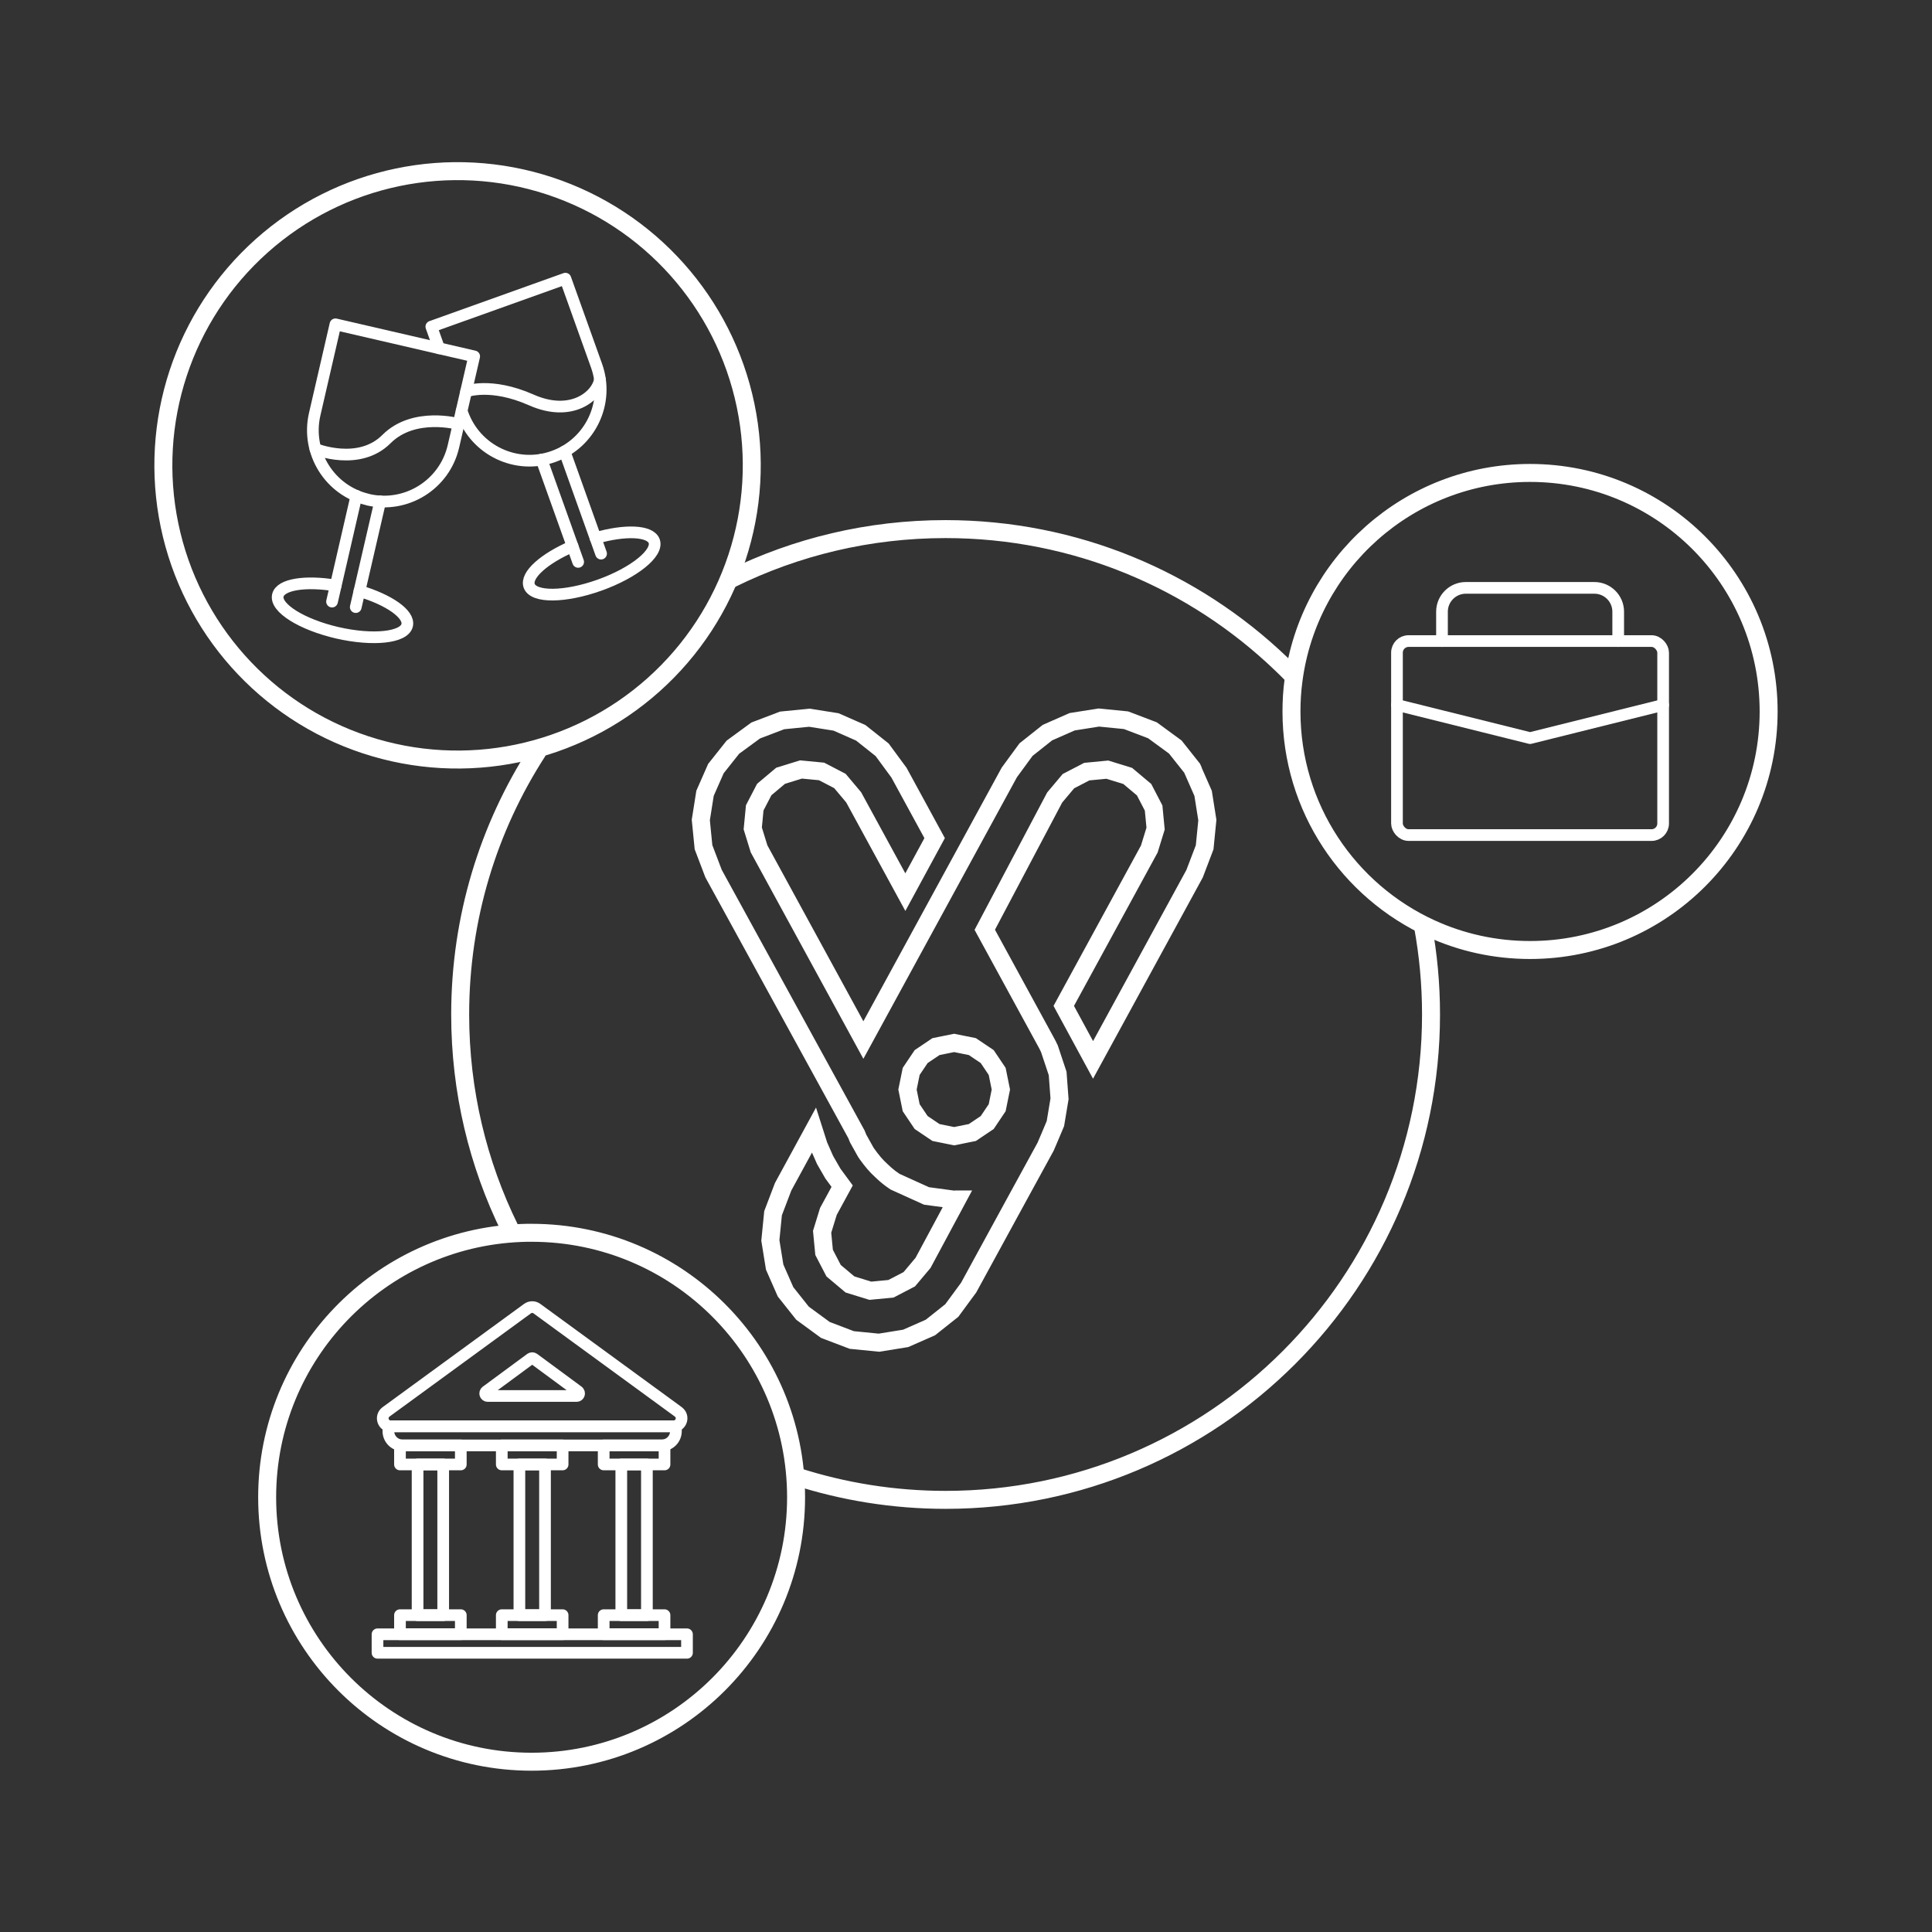 <?xml version="1.0" encoding="UTF-8"?>
<svg id="Livello_1" data-name="Livello 1" xmlns="http://www.w3.org/2000/svg" viewBox="0 0 215 215">
  <rect x="0" y="0" width="215" height="215" fill="#333333" stroke="none"/>
  <defs>
    <style>
      .cls-1 {
        stroke-width: 1.3px;
      }

      .cls-1, .cls-2, .cls-3 {
        fill: none;
        stroke: #fff;
      }

      .cls-1, .cls-3 {
        stroke-linecap: round;
        stroke-linejoin: round;
      }

      .cls-2 {
        stroke-miterlimit: 10;
      }

      .cls-2, .cls-3 {
        stroke-width: 2px;
      }
    </style>
  </defs>
  <g>
    <path class="cls-1" d="m40.96,55.6h0c-4.26-.98-6.92-5.24-5.94-9.5l2.31-10.01,15.44,3.57-2.31,10.01c-.98,4.26-5.24,6.92-9.5,5.94Z"/>
    <line class="cls-1" x1="39.66" y1="55.18" x2="36.95" y2="66.95"/>
    <line class="cls-1" x1="42.31" y1="55.79" x2="39.59" y2="67.56"/>
    <path class="cls-1" d="m40,65.77c3.3.98,5.59,2.58,5.31,3.81-.32,1.38-3.8,1.75-7.77.84-3.97-.92-6.94-2.78-6.62-4.16.28-1.23,3.05-1.66,6.44-1.1"/>
    <path class="cls-1" d="m51.37,45.74l.1.27c1.47,4.12,6.01,6.27,10.12,4.79,4.12-1.47,6.27-6.01,4.79-10.12l-3.46-9.67-14.92,5.34.86,2.41"/>
    <line class="cls-1" x1="60.27" y1="51.15" x2="64.34" y2="62.53"/>
    <line class="cls-1" x1="62.83" y1="50.24" x2="66.89" y2="61.61"/>
    <path class="cls-1" d="m66.27,59.88c3.31-.95,6.1-.84,6.53.34.48,1.33-2.25,3.53-6.09,4.9-3.84,1.37-7.34,1.41-7.82.07-.42-1.19,1.67-3.04,4.83-4.4"/>
    <path class="cls-1" d="m51.87,43.56s2.73-1.05,7.24.94c4.5,2,7.37-.46,7.65-2.27"/>
    <path class="cls-1" d="m35.1,49.97s4.85,1.96,7.91-1.11c3.06-3.06,8.03-1.67,8.03-1.67"/>
  </g>
  <path class="cls-2" d="m108.21,116.47l1.65,1.11,1.11,1.65.41,2.02-.41,2.02-1.11,1.65-1.65,1.11-2.03.41-2.02-.41-1.65-1.11-1.11-1.65-.41-2.02.41-2.02,1.11-1.65,1.65-1.11,2.02-.41,2.03.41Zm24.51-30.87h0l-.04-.09-1.89-2.38-2.54-1.86-2.94-1.12-3.03-.3-2.97.47-2.75,1.21-2.38,1.89-1.86,2.54-16.24,29.78-11.61-21.28-.7-2.27.22-2.29,1.06-2.04,1.82-1.53,2.27-.7,2.29.22,2.04,1.06,1.53,1.82,5.75,10.55,3.26-6.01-3.97-7.29-.26-.35-1.61-2.19-2.38-1.89-2.75-1.21-2.97-.47-3.03.3-2.94,1.12-2.54,1.86-1.89,2.38-1.21,2.75-.47,2.97.3,3.03,1.12,2.94,15.9,29.01.19.47.82,1.47.03.05.14.21.12.16.29.39.11.13.05.07.07.08.06.08.13.15.13.14.06.07.12.13.08.08.08.08.25.24.18.17.09.08.05.05.1.09.1.09.29.24.04.03.11.09.27.2.04.02.16.12.13.09,3.51,1.59,3.04.41h.12l.12-.02h.12s-3.79,7.06-3.79,7.06l-1.53,1.82-2.04,1.06-2.29.22-2.27-.7-1.82-1.53-1.06-2.04-.22-2.29.7-2.27,1.53-2.81-1.03-1.4-.87-1.51-.71-1.61-.54-1.69-3.42,6.28-1.12,2.94-.3,3.03.48,2.97,1.21,2.75,1.89,2.38,2.54,1.86,2.94,1.12,3.03.3,2.97-.48,2.75-1.21,2.38-1.89,1.61-2.19.26-.35,5.36-9.82,3.21-5.87.47-1.1.62-1.47.46-2.76-.21-2.82-.92-2.76-.18-.37-.12-.23-.18-.33-6.71-12.3,7.78-14.72,1.53-1.82,2.04-1.06,2.29-.22,2.27.7,1.82,1.53,1.06,2.04.22,2.29-.7,2.27-9.52,17.46,3.26,6.01,11.3-20.72,1.12-2.94.3-3.03-.47-2.97-1.17-2.66Z"/>
  <g>
    <g>
      <rect class="cls-1" x="44.51" y="179.74" width="6.77" height="2.12"/>
      <rect class="cls-1" x="46.47" y="162.97" width="2.85" height="16.77" transform="translate(95.79 342.71) rotate(180)"/>
      <rect class="cls-1" x="55.84" y="179.74" width="6.77" height="2.12"/>
      <rect class="cls-1" x="57.8" y="162.97" width="2.85" height="16.77" transform="translate(118.45 342.71) rotate(180)"/>
      <rect class="cls-1" x="67.18" y="179.74" width="6.77" height="2.12"/>
      <rect class="cls-1" x="69.13" y="162.97" width="2.85" height="16.77" transform="translate(141.12 342.71) rotate(180)"/>
      <rect class="cls-1" x="44.51" y="160.85" width="6.77" height="2.12"/>
      <rect class="cls-1" x="55.84" y="160.85" width="6.77" height="2.12"/>
      <rect class="cls-1" x="67.18" y="160.85" width="6.77" height="2.12"/>
    </g>
    <path class="cls-1" d="m75.49,157.12l-15.74-11.49c-.31-.23-.73-.23-1.05,0l-15.74,11.49c-.69.51-.34,1.6.52,1.6h31.48c.86,0,1.22-1.1.52-1.6Z"/>
    <path class="cls-1" d="m43.23,158.73h31.99v.53c0,.88-.71,1.59-1.59,1.59h-28.82c-.88,0-1.59-.71-1.59-1.59v-.53h0Z"/>
    <rect class="cls-1" x="42.01" y="181.87" width="34.44" height="2.06"/>
    <path class="cls-1" d="m64.34,154.84l-4.95-3.65c-.1-.07-.23-.07-.33,0l-4.95,3.65c-.22.16-.11.51.16.51h9.9c.27,0,.38-.35.16-.51Z"/>
  </g>
  <circle class="cls-3" cx="50.92" cy="51.79" r="32.74" transform="translate(-9.48 11.45) rotate(-11.75)"/>
  <path class="cls-3" d="m56.72,136.7c-3.53-7.18-5.51-15.26-5.51-23.8,0-10.77,3.15-20.8,8.58-29.22"/>
  <path class="cls-3" d="m158.35,103.03c.59,3.2.9,6.49.9,9.86,0,29.83-24.19,54.02-54.02,54.02-5.8,0-11.39-.92-16.63-2.61"/>
  <path class="cls-3" d="m81.4,64.4c7.19-3.54,15.27-5.52,23.82-5.52,14.47,0,27.62,5.69,37.31,14.96.4.38.8.77,1.19,1.17"/>
  <path class="cls-3" d="m29.73,166.62c0,16.26,13.18,29.43,29.43,29.43s29.43-13.18,29.43-29.43-13.18-29.43-29.43-29.43c-.4,0-.8,0-1.19.02-15.7.63-28.24,13.55-28.24,29.41Z"/>
  <g>
    <g>
      <rect class="cls-1" x="155.46" y="71.34" width="29.62" height="21.59" rx="1.29" ry="1.29"/>
      <polyline class="cls-1" points="155.46 78.45 170.27 82.14 185.08 78.45"/>
      <path class="cls-1" d="m160.47,71.34v-3.27c0-1.46,1.19-2.65,2.65-2.65h14.31c1.46,0,2.65,1.19,2.65,2.65v3.27"/>
    </g>
    <path class="cls-3" d="m196.82,79.17c0,14.66-11.88,26.55-26.55,26.55-3.93,0-7.66-.85-11.01-2.38-9.17-4.18-15.54-13.43-15.54-24.16,0-1.16.07-2.3.22-3.42,1.68-13.05,12.83-23.13,26.33-23.13,14.66,0,26.55,11.88,26.55,26.55Z"/>
  </g>
</svg>